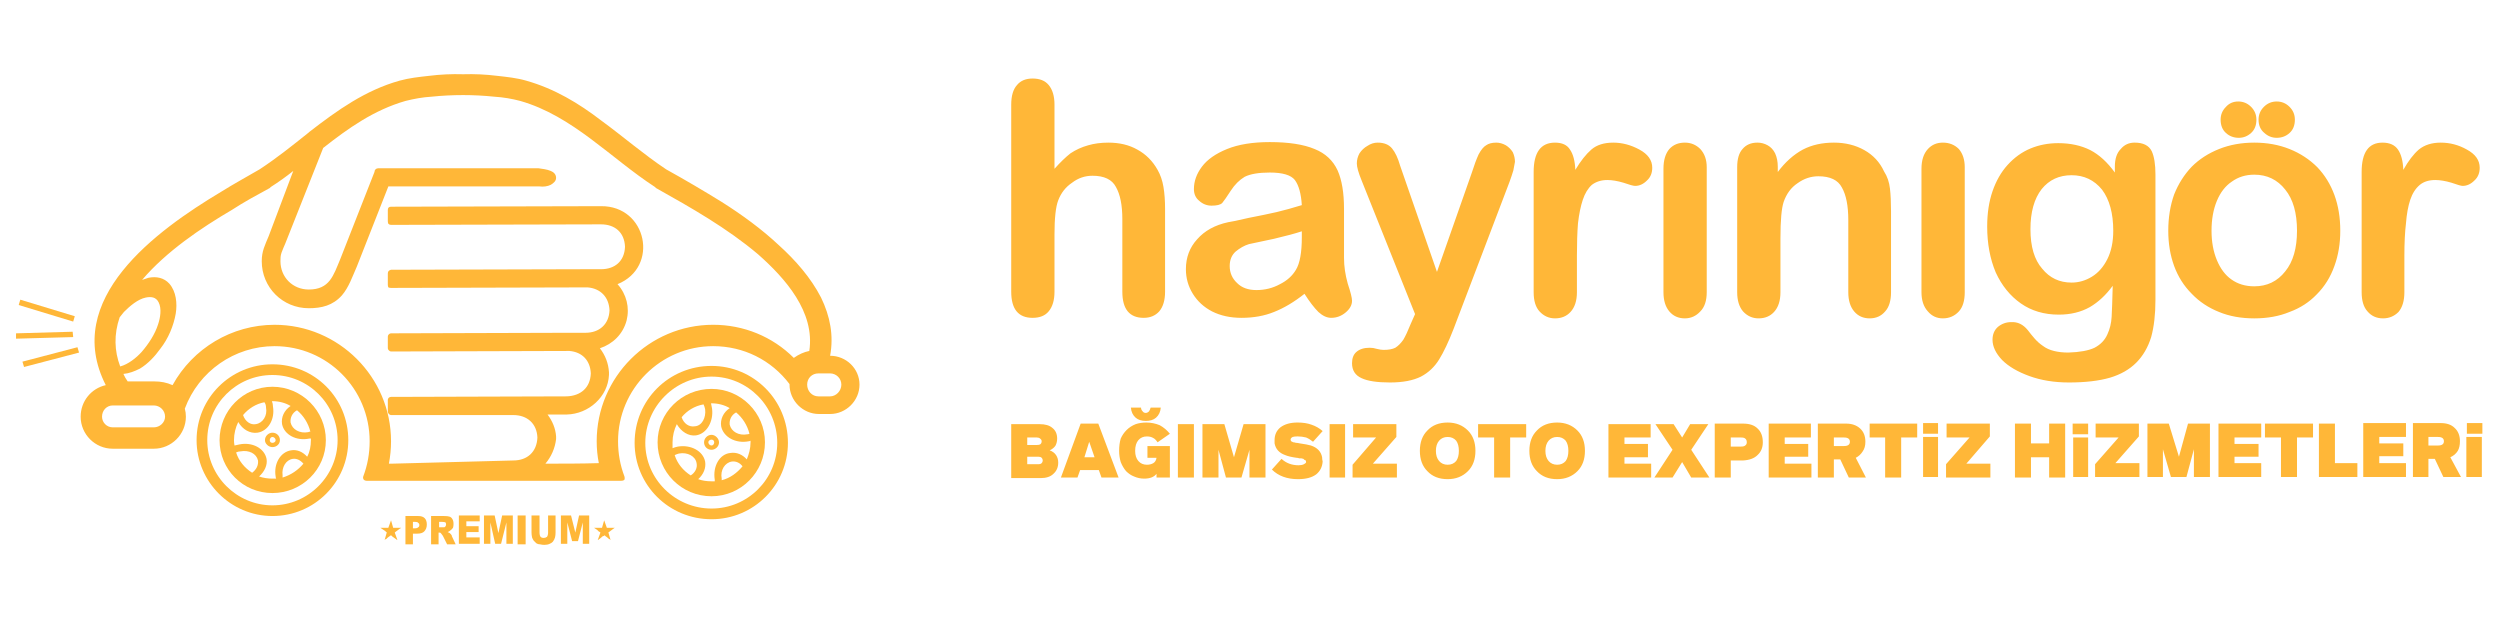 <svg version="1.2" xmlns="http://www.w3.org/2000/svg" viewBox="0 0 468 116" width="468" height="116">
	<title>EksperJet-Logo-Blue-Background</title>
	<style>
		.s0 { fill: #ffb738 } 
	</style>
	<path id="Path 1" fill-rule="evenodd" class="s0" d="m197.4 19.6v12q1.6-1.8 3-2.9 1.5-1 3.3-1.5 1.7-0.5 3.8-0.5 3.1 0 5.4 1.3 2.4 1.3 3.8 3.8 0.8 1.4 1.1 3.2 0.3 1.8 0.3 4.1v15.5q0 2.4-1.1 3.7-1.1 1.2-2.9 1.2-4 0-4-4.9v-13.6q0-3.9-1.2-6-1.1-2.1-4.4-2.1-2.1 0-3.8 1.3-1.8 1.2-2.6 3.3-0.7 1.8-0.7 6.4v10.7q0 2.4-1.1 3.7-1 1.2-3 1.2-4 0-4-4.9v-35q0-2.5 1.1-3.7 1-1.2 2.9-1.2 2 0 3 1.2 1.1 1.3 1.1 3.7zm46.8 35.4q-2.9 2.3-5.7 3.4-2.7 1.1-6.1 1.1-3.1 0-5.5-1.2-2.3-1.2-3.6-3.3-1.3-2.1-1.3-4.6 0-3.3 2.1-5.6 2.1-2.4 5.8-3.2 0.8-0.1 3.8-0.8 3.1-0.6 5.3-1.1 2.1-0.5 4.7-1.3-0.2-3.2-1.3-4.7-1.1-1.4-4.7-1.4-3.1 0-4.7 0.8-1.5 0.9-2.6 2.6-1.1 1.7-1.6 2.3-0.5 0.5-2 0.5-1.3 0-2.3-0.9-1-0.8-1-2.2 0-2.2 1.5-4.2 1.5-2 4.7-3.3 3.2-1.3 8-1.3 5.3 0 8.4 1.3 3 1.2 4.3 4 1.2 2.7 1.2 7.2 0 2.8 0 4.8 0 2 0 4.4 0 2.3 0.7 4.8 0.8 2.4 0.8 3.2 0 1.2-1.2 2.2-1.2 1-2.7 1-1.2 0-2.4-1.1-1.2-1.2-2.6-3.4zm-0.5-11.7q-1.8 0.6-5.2 1.4-3.4 0.7-4.7 1-1.3 0.4-2.5 1.4-1.1 1-1.1 2.7 0 1.9 1.4 3.2 1.3 1.3 3.6 1.3 2.4 0 4.4-1.1 2-1 3-2.7 1.1-1.8 1.1-6.1zm20.4 17.3l0.8-1.8-10-25q-0.9-2.2-0.9-3.2 0-1 0.5-1.9 0.6-0.9 1.5-1.4 0.9-0.6 1.9-0.6 1.8 0 2.7 1.1 0.9 1.1 1.5 3.2l6.9 19.9 6.5-18.5q0.7-2.2 1.3-3.5 0.7-1.3 1.4-1.7 0.7-0.5 1.9-0.5 0.9 0 1.8 0.5 0.8 0.5 1.3 1.3 0.4 0.9 0.4 1.8-0.1 0.5-0.3 1.6-0.3 1-0.7 2.1l-10.5 27.6q-1.4 3.6-2.7 5.7-1.3 2.1-3.4 3.2-2.2 1.1-5.8 1.1-3.6 0-5.3-0.8-1.8-0.8-1.8-2.8 0-1.4 0.8-2.1 0.9-0.8 2.5-0.8 0.7 0 1.3 0.2 0.8 0.2 1.3 0.2 1.4 0 2.2-0.4 0.8-0.5 1.5-1.5 0.6-1 1.4-3zm31.1-12.7v6.8q0 2.4-1.2 3.7-1.1 1.2-2.9 1.2-1.7 0-2.9-1.3-1.1-1.2-1.1-3.6v-22.5q0-5.5 4-5.5 2 0 2.8 1.3 0.9 1.3 1 3.8 1.5-2.5 3-3.8 1.5-1.3 4.1-1.3 2.5 0 4.9 1.3 2.4 1.3 2.4 3.4 0 1.5-1 2.4-1 1-2.2 1-0.5 0-2.2-0.6-1.7-0.5-3-0.5-1.7 0-2.9 0.9-1.1 1-1.7 2.8-0.6 1.8-0.9 4.4-0.2 2.5-0.2 6.1zm24.3-16.6v23.4q0 2.4-1.2 3.6-1.2 1.3-2.9 1.3-1.8 0-2.9-1.3-1.1-1.3-1.1-3.6v-23.1q0-2.4 1.1-3.7 1.1-1.2 2.9-1.2 1.7 0 2.9 1.2 1.2 1.3 1.2 3.4zm13.3-0.1v1q2.1-2.8 4.7-4.2 2.5-1.3 5.8-1.3 3.2 0 5.7 1.4 2.5 1.4 3.7 4 0.9 1.4 1.1 3.2 0.2 1.7 0.2 4.3v15.1q0 2.4-1.1 3.6-1.1 1.3-2.9 1.3-1.8 0-2.9-1.3-1.1-1.3-1.1-3.6v-13.5q0-4-1.2-6.1-1.1-2.1-4.4-2.1-2.1 0-3.9 1.3-1.8 1.2-2.6 3.5-0.6 1.8-0.6 6.8v10.1q0 2.4-1.2 3.7-1.1 1.2-2.9 1.2-1.7 0-2.9-1.3-1.1-1.3-1.1-3.6v-23.4q0-2.3 1-3.4 1-1.2 2.8-1.2 1 0 1.9 0.5 0.9 0.5 1.4 1.5 0.5 1.1 0.5 2.5zm35 0.1v23.4q0 2.4-1.1 3.6-1.2 1.3-3 1.3-1.7 0-2.8-1.3-1.2-1.3-1.2-3.6v-23.1q0-2.4 1.2-3.7 1.1-1.2 2.8-1.2 1.8 0 3 1.2 1.1 1.3 1.1 3.4zm35.7 1.4v23.4q0 4.1-0.8 7-0.9 2.9-2.8 4.8-1.9 1.9-4.9 2.8-3.1 0.9-7.7 0.9-4.1 0-7.4-1.2-3.3-1.2-5.1-3-1.8-1.9-1.8-3.8 0-1.5 1-2.4 1.1-0.9 2.5-0.9 1.8-0.1 3.1 1.5 0.6 0.8 1.3 1.6 0.7 0.8 1.6 1.4 0.8 0.6 2 0.9 1.2 0.3 2.7 0.3 3.2-0.1 4.9-0.9 1.7-0.9 2.4-2.5 0.7-1.5 0.8-3.3 0.1-1.8 0.2-5.8-1.9 2.6-4.3 4-2.5 1.4-5.8 1.4-4.1 0-7.1-2.1-3-2.1-4.7-5.8-1.6-3.8-1.6-8.6 0-3.7 1-6.6 1-2.9 2.8-4.9 1.9-2.1 4.3-3.1 2.4-1 5.2-1 3.4 0 6 1.3 2.5 1.3 4.6 4.2v-1.1q0-2.2 1.1-3.3 1-1.2 2.6-1.2 2.4 0 3.2 1.6 0.7 1.5 0.7 4.4zm-23.4 10.2q0 4.9 2.2 7.4 2.1 2.6 5.5 2.6 2 0 3.8-1.1 1.8-1.1 2.9-3.3 1.1-2.2 1.1-5.3 0-4.9-2.1-7.7-2.2-2.7-5.7-2.7-3.5 0-5.6 2.6-2.1 2.7-2.1 7.5zm58 0.3q0 3.6-1.1 6.6-1.1 3.1-3.3 5.3-2.1 2.2-5.1 3.3-2.9 1.2-6.6 1.2-3.7 0-6.6-1.2-3-1.2-5.1-3.4-2.2-2.2-3.3-5.2-1.1-3-1.1-6.6 0-3.7 1.1-6.8 1.2-3 3.3-5.2 2.1-2.1 5.1-3.3 3-1.2 6.6-1.2 3.6 0 6.6 1.2 3 1.2 5.2 3.4 2.1 2.2 3.2 5.2 1.1 3 1.1 6.7zm-8.1 0q0-5-2.2-7.7-2.2-2.8-5.8-2.8-2.4 0-4.2 1.3-1.8 1.2-2.8 3.6-1 2.4-1 5.6 0 3.1 1 5.5 1 2.4 2.7 3.6 1.8 1.3 4.3 1.3 3.6 0 5.8-2.8 2.2-2.7 2.2-7.6zm20.1 4.7v6.8q0 2.4-1.1 3.7-1.2 1.2-2.9 1.2-1.8 0-2.9-1.3-1.1-1.2-1.1-3.6v-22.5q0-5.5 3.9-5.5 2 0 2.9 1.3 0.9 1.3 1 3.8 1.4-2.5 2.9-3.8 1.6-1.3 4.1-1.3 2.6 0 4.9 1.3 2.4 1.3 2.4 3.4 0 1.5-1 2.4-1 1-2.2 1-0.4 0-2.1-0.6-1.7-0.5-3-0.5-1.8 0-2.9 0.9-1.2 1-1.8 2.8-0.6 1.8-0.8 4.4-0.3 2.5-0.3 6.1zm-31-22.1q-1.4 0-2.4-0.9-1-0.9-1-2.5 0-1.4 1-2.4 0.9-1 2.3-1 1.4 0 2.4 1 1 1 1 2.4 0 1.6-1 2.5-1 0.9-2.3 0.9zm7.1 0q-1.3 0-2.3-0.9-1.1-0.9-1.1-2.5 0-1.4 1-2.4 1-1 2.4-1 1.4 0 2.4 1 1 1 1 2.4 0 1.6-1 2.5-1 0.9-2.4 0.9zm-229.7 58.5q0.8 0.3 1.2 0.9 0.4 0.6 0.4 1.4 0 1.3-0.9 2.1-0.8 0.8-2.4 0.8h-5.5v-10.1h5.3q1.6 0 2.4 0.7 0.9 0.7 0.9 2 0 0.7-0.3 1.3-0.4 0.6-1.1 0.9zm-4.2-2.4v1.4h1.8q0.4 0 0.6-0.1 0.3-0.2 0.3-0.6 0-0.3-0.3-0.5-0.2-0.2-0.6-0.2zm2.1 5q0.4 0 0.6-0.2 0.2-0.2 0.2-0.5 0-0.3-0.2-0.5-0.2-0.2-0.6-0.2h-2.1v1.4z"/>
	<path id="Path 2" fill-rule="evenodd" class="s0" d="m206.2 89.4l-0.5-1.4h-3.5l-0.5 1.4h-3.1l3.7-10.1h3.3l3.8 10.1zm-3.2-3.8h1.9l-1-2.9zm13.4-7.4q-0.7 0.6-1.9 0.6-1.2 0-1.9-0.6-0.8-0.7-0.9-1.9h1.9q0 0.4 0.3 0.7 0.2 0.3 0.6 0.3 0.3 0 0.6-0.3 0.2-0.3 0.3-0.7h1.9q-0.1 1.2-0.9 1.9zm-1.6 5.3h4.2v5.9h-2.5v-0.7q-0.7 0.9-2.3 0.9-1 0-1.9-0.4-0.8-0.3-1.5-1-0.6-0.7-1-1.7-0.3-1-0.3-2.1 0-1.3 0.3-2.3 0.4-0.9 1.1-1.6 0.7-0.7 1.7-1.1 0.9-0.3 2-0.3 1.3 0 2.5 0.5 1.1 0.6 1.9 1.6l-2.3 1.6q-0.4-0.6-0.8-0.8-0.5-0.3-1.2-0.3-1 0-1.6 0.7-0.6 0.7-0.6 2 0 1.2 0.6 1.9 0.6 0.7 1.6 0.7 0.7 0 1.2-0.3 0.5-0.3 0.6-1h-1.7zm8.7-4.1v10h-3v-10zm13.4 0v10h-3v-5.2l-1.5 5.2h-2.9l-1.4-5.2v5.2h-3v-10h4.1l1.8 6.2 1.8-6.2zm6.1 10.3q-3.1 0-4.9-1.8l1.8-2q1.3 1.2 3.2 1.2 0.6 0 1-0.2 0.4-0.2 0.4-0.4 0-0.2-0.1-0.3 0-0.1-0.2-0.1-0.1-0.1-0.2-0.2-0.1 0-0.4-0.1-0.2 0-0.4 0-0.2-0.1-0.5-0.1-1.4-0.2-2.1-0.5-1.7-0.6-2-2.2 0-0.3 0-0.6 0-1.5 1.1-2.4 1.2-0.9 3.2-0.9 1.5 0 2.6 0.4 1.2 0.4 2.1 1.2l-1.8 2q-0.6-0.5-1.3-0.8-0.8-0.2-1.6-0.2-0.6 0-0.9 0.1-0.4 0.2-0.4 0.5 0 0.1 0.1 0.3 0.2 0.1 0.4 0.2 0.2 0 0.5 0.1 0.3 0 0.7 0.1 1.4 0.2 2.1 0.4 1.8 0.6 2.1 2.2 0 0.4 0.1 0.8-0.1 1.5-1.2 2.4-1.2 0.9-3.4 0.9zm8.8-10.3v10h-2.9v-10zm1.4 10v-2.4l4.4-5.1h-4.3v-2.5h8.1v2.4l-4.4 5h4.5v2.6zm21.6-1.2q-1.5 1.5-3.8 1.5-2.4 0-3.8-1.5-1.4-1.4-1.4-3.8 0-2.4 1.4-3.8 1.4-1.5 3.8-1.5 2.3 0 3.8 1.5 1.4 1.4 1.4 3.8 0 2.4-1.4 3.8zm-5.4-1.9q0.6 0.7 1.6 0.7 1 0 1.6-0.7 0.5-0.7 0.5-1.9 0-1.2-0.5-1.9-0.6-0.7-1.6-0.7-1 0-1.6 0.7-0.6 0.7-0.6 1.9 0 1.2 0.6 1.9zm16.3-6.9v2.5h-3v7.5h-3v-7.5h-3v-2.5zm9.6 8.8q-1.5 1.5-3.8 1.5-2.4 0-3.8-1.5-1.4-1.4-1.4-3.8 0-2.4 1.4-3.8 1.4-1.5 3.8-1.5 2.3 0 3.8 1.5 1.4 1.4 1.4 3.8 0 2.4-1.4 3.8zm-5.4-1.9q0.6 0.7 1.6 0.7 1 0 1.6-0.7 0.5-0.7 0.5-1.9 0-1.2-0.5-1.9-0.6-0.7-1.6-0.7-1 0-1.6 0.7-0.6 0.7-0.6 1.9 0 1.2 0.6 1.9zm11.2 3.1v-10h7.9v2.5h-4.9v1.2h4.4v2.5h-4.4v1.2h5v2.6zm18.9 0h-3.4l-1.7-2.9-1.8 2.9h-3.4l3.4-5.2-3.2-4.8h3.4l1.6 2.5 1.5-2.5h3.4l-3.2 4.8zm6.3-10.1q1.8 0 2.7 0.9 1 0.9 1 2.6 0 1.5-1 2.4-0.9 0.9-2.7 1h-2.3v3.2h-3v-10.1zm-0.4 4.3q0.6 0 0.8-0.2 0.3-0.2 0.3-0.6 0-0.5-0.3-0.7-0.2-0.2-0.8-0.2h-1.9v1.7zm5.2 5.8v-10.1h7.9v2.6h-4.9v1.2h4.4v2.4h-4.4v1.3h5v2.6zm15 0l-1.6-3.4h-1.2v3.4h-3v-10.1h5.3q1.6 0 2.6 0.9 1 0.9 1 2.5 0 1.1-0.5 1.8-0.5 0.8-1.3 1.2l1.9 3.7zm-2.8-7.5v1.6h1.9q1.1 0 1.1-0.8 0-0.8-1.1-0.8zm15.6-2.6v2.6h-3v7.5h-3v-7.5h-2.9v-2.6zm5.4 10.1v-2.5l4.4-5h-4.3v-2.6h8.1v2.4l-4.4 5.1h4.5v2.6zm19.3-10.1h3v10.1h-3v-3.8h-3.4v3.8h-3v-10.1h3v3.7h3.4zm7.3 2.6v7.4h-2.8v-7.4zm0-2.6v2h-2.9v-2zm1.3 10v-2.4l4.4-5h-4.3v-2.6h8.1v2.4l-4.4 5h4.5v2.6zm21.5-10v10h-3v-5.2l-1.4 5.2h-2.9l-1.5-5.2v5.2h-2.9v-10h4l1.9 6.2 1.7-6.2zm1.6 10v-10h8v2.6h-5v1.2h4.5v2.4h-4.5v1.2h5v2.6zm17.7-10v2.6h-3v7.4h-3v-7.4h-3v-2.6zm4.1 7.4h4.2v2.6h-7.2v-10h3zm5.3 2.6v-10.1h8v2.6h-5v1.2h4.5v2.4h-4.5v1.3h5v2.6zm15 0l-1.6-3.4h-1.2v3.4h-2.9v-10.1h5.2q1.7 0 2.6 0.9 1 0.9 1 2.5 0 1.1-0.4 1.8-0.5 0.8-1.4 1.2l2 3.7zm-2.8-7.5v1.6h1.8q1.1 0 1.1-0.8 0-0.8-1.1-0.8zm10 0v7.5h-2.9v-7.5zm0.1-2.6v2h-2.9v-2zm-101.9 2.6v7.5h-2.8v-7.5zm0-2.6v2h-2.8v-2zm-343-7.1c-8.2-16.1 9.4-28.9 21.6-36.2 2.4-1.5 4.8-2.8 7.2-4.2 3.2-2.1 6.2-4.5 9.2-6.9q0 0 0 0l0.1-0.1c5.3-4.1 10.5-7.8 16.9-9.6 1.8-0.5 3.7-0.7 5.5-0.9q3.2-0.4 6.4-0.3 3.2-0.1 6.4 0.3c1.8 0.2 3.7 0.4 5.4 0.9 5.3 1.5 9.8 4.2 14.1 7.5 4.1 3 7.9 6.3 12.1 9.1 3.6 2 7 4 10.4 6.1 3.8 2.4 7.5 5.1 10.7 8.1 3.1 2.8 6 6.1 7.9 9.8 1.7 3.5 2.4 7.1 1.7 10.9 3 0 5.5 2.4 5.5 5.4 0 3-2.5 5.5-5.5 5.5h-2.1c-3 0-5.5-2.5-5.5-5.5q0 0 0-0.1c-3.4-4.5-8.6-7.1-14.3-7.1-9.8 0-17.8 8-17.8 17.8 0 2.3 0.4 4.5 1.2 6.6q0.1 0.3 0 0.6-0.2 0.2-0.6 0.2h-47.7q-0.3 0-0.5-0.2-0.2-0.3-0.1-0.6c0.8-2.1 1.2-4.3 1.2-6.6 0-9.8-7.9-17.8-17.8-17.8-7.5 0-14.2 4.7-16.8 11.7q0.2 0.7 0.2 1.5c0 3.3-2.7 6-6 6h-7.7c-3.3 0-6-2.7-6-6 0-2.9 2-5.3 4.7-5.9zm1.3 3.8c-1.1 0-2 0.9-2 2.1 0 1.1 0.9 2 2 2h7.7c1.1 0 2.1-0.9 2.1-2 0-1.2-1-2.1-2.1-2.1zm1.3-16.5c-1.1 3.2-1 6.3 0.1 9.2 1.5-0.4 3-1.6 4-2.7 1.3-1.5 2.5-3.3 3.1-5.2 0.4-1.2 0.7-2.9 0.1-4.1-0.5-1-1.4-1.1-2.4-0.9-1.5 0.3-3 1.6-4.1 2.7q-0.4 0.5-0.8 1zm0.7 10.6q0.3 0.7 0.8 1.4h5c1.2 0 2.3 0.2 3.4 0.7 3.8-6.9 11.1-11.3 19.1-11.3 12 0 21.8 9.8 21.8 21.8q0 2.1-0.4 4.2 0.1 0 0.3 0 0.1 0 0.2 0l22.8-0.6q0 0 0 0c2.6 0 4.4-1.6 4.5-4.3-0.1-2.6-1.9-4.2-4.5-4.2h-22.6q-0.1 0-0.1 0h-0.2q-0.2 0-0.4-0.2-0.2-0.2-0.2-0.5v-2.1c0-0.4 0.3-0.6 0.6-0.6l32.9-0.1c2.6-0.1 4.4-1.6 4.5-4.3-0.1-2.4-1.6-4-4-4.2l-33.4 0.1q-0.2 0-0.4-0.2-0.2-0.2-0.2-0.4v-2.2c0-0.3 0.3-0.6 0.6-0.6l32.9-0.1q0.3 0 0.5 0h3c2.6 0 4.4-1.6 4.5-4.2-0.1-2.5-1.7-4.1-4.1-4.3l-36.8 0.1q-0.3 0-0.5-0.1-0.1-0.2-0.1-0.5v-2.1c0-0.4 0.2-0.6 0.6-0.7q0 0 0 0l36.4-0.1q0.2 0 0.4 0h2.5c2.6 0 4.4-1.5 4.5-4.2-0.1-2.7-1.9-4.2-4.5-4.2l-39.3 0.1q-0.3 0-0.5-0.2-0.1-0.2-0.1-0.5v-2.1c0-0.4 0.2-0.6 0.6-0.6l39.3-0.1c8.6-0.1 11 11.4 3.1 14.6 1.7 1.9 2.3 4.4 1.7 6.8-0.7 2.6-2.6 4.4-5 5.2 1 1.3 1.6 2.8 1.7 4.5q0 0 0 0.1 0 0.1 0 0.1 0 0.1 0 0.1 0 0.1 0 0.2c-0.2 4.1-3.8 7.3-7.9 7.4h-3.6c0.9 1.2 1.5 2.6 1.6 4.1q0 0 0 0.1 0 0.1 0 0.1 0 0.1 0 0.1 0 0.1 0 0.2c-0.2 1.7-0.9 3.3-2 4.6 3.3 0 6.6 0 10-0.1q-0.4-2-0.4-4.1c0-12 9.8-21.8 21.8-21.8 5.7 0 11.1 2.2 15.1 6.2q1.4-1 2.9-1.3c1.1-7.3-4.5-13.6-9.6-18.1-5.8-4.9-12.5-8.7-19.1-12.4q-0.1-0.1-0.2-0.2c-8.3-5.4-15.4-13.3-25.2-16.1-1.5-0.4-3.2-0.7-4.9-0.8q-2.9-0.3-5.8-0.3-3 0-5.9 0.3c-1.7 0.1-3.3 0.4-4.9 0.8-5.9 1.7-10.7 5.1-15.4 8.8l-7.1 17.9c-0.2 0.5-0.5 1.1-0.7 1.7-0.2 0.6-0.2 1-0.2 1.6 0 3 2.3 5.3 5.3 5.3 3.9 0 4.6-2.6 5.9-5.7l6.4-16.3c0-0.4 0.3-0.7 0.7-0.7h30c0.7 0.1 1.6 0.2 2.3 0.5 0.5 0.2 1 0.6 1 1.3 0 0.6-0.5 1-1 1.3-0.6 0.3-1.4 0.4-2.1 0.3h-28.3l-5.9 15c-0.8 1.8-1.5 3.9-2.8 5.4-1.7 1.9-3.8 2.4-6.2 2.4-4.9 0-8.8-3.9-8.8-8.8 0-1.9 0.6-3 1.3-4.7l4.6-12.2q-2 1.6-4.2 3-0.1 0.1-0.2 0.2c-2.4 1.3-4.8 2.6-7.1 4.1-5.8 3.4-12.3 7.8-16.8 13.1q0.6-0.2 1.2-0.4c1.5-0.3 2.9 0 3.9 1.1 1.3 1.5 1.5 3.7 1.2 5.6-0.4 2.3-1.4 4.7-2.9 6.6-1 1.4-2.3 2.8-3.8 3.7-1 0.5-2 0.9-3.1 1zm130.1-0.1c-1.2 0-2.1 0.9-2.1 2.1 0 1.2 0.9 2.2 2.1 2.2h2.2c1.1 0 2.1-1 2.1-2.2 0-1.2-1-2.1-2.1-2.1z"/>
	<path id="Path 3" fill-rule="evenodd" class="s0" d="m51 96.6c-7.8 0-14.2-6.4-14.2-14.2 0-7.9 6.4-14.2 14.2-14.2 7.9 0 14.2 6.3 14.2 14.2 0 7.8-6.3 14.2-14.2 14.2zm12.2-14.2c0-6.8-5.5-12.2-12.2-12.2-6.7 0-12.2 5.4-12.2 12.2 0 6.7 5.5 12.2 12.2 12.2 6.7 0 12.2-5.5 12.2-12.2z"/>
	<path id="Path 4" fill-rule="evenodd" class="s0" d="m51 92.3c-5.5 0-9.9-4.4-9.9-9.9 0-5.5 4.4-10 9.9-10 5.5 0 10 4.5 10 10 0 5.5-4.5 9.9-10 9.9zm7.2-10.2q-0.1 0-0.3 0c-2.4 0.5-4.7-0.7-5.1-2.7-0.2-1.3 0.4-2.6 1.6-3.4-1-0.6-2.2-0.9-3.4-0.9q0 0-0.1 0 0.2 0.5 0.2 1c0.4 2.4-0.9 4.6-2.9 4.9-1.4 0.2-2.8-0.6-3.6-2-0.5 1-0.8 2.2-0.8 3.4q0 0.5 0.1 1 0.4-0.1 0.9-0.2c2.4-0.5 4.7 0.7 5.1 2.7 0.2 1.2-0.4 2.4-1.4 3.3q1.2 0.4 2.5 0.4 0.3 0 0.7 0-0.1-0.2-0.1-0.4c-0.4-2.4 0.9-4.6 2.9-4.9 1.1-0.2 2.2 0.3 3 1.2 0.5-0.9 0.7-2 0.7-3.1q0-0.2 0-0.3zm-2.6-5.3c-0.9 0.5-1.3 1.4-1.2 2.3 0.3 1.3 1.7 2.1 3.3 1.8q0.2-0.1 0.4-0.1c-0.4-1.6-1.3-3-2.5-4zm-10.1 0.9c0.4 1.2 1.4 1.9 2.4 1.7 1.3-0.2 2.2-1.6 1.9-3.1q0-0.6-0.3-1c-1.6 0.3-3 1.2-4 2.4zm1.7 10.8c0.8-0.6 1.2-1.4 1.1-2.3-0.3-1.3-1.7-2-3.3-1.7q-0.4 0-0.8 0.2c0.5 1.6 1.6 2.9 3 3.8zm9.6-1.7c-0.6-0.7-1.3-1-2-0.9-1.3 0.2-2.1 1.6-1.9 3.1q0 0.2 0 0.4c1.6-0.5 2.9-1.4 3.9-2.6z"/>
	<path id="Path 5" fill-rule="evenodd" class="s0" d="m51 83.7c-0.7 0-1.4-0.6-1.4-1.3 0-0.8 0.7-1.4 1.4-1.4 0.8 0 1.4 0.6 1.4 1.4 0 0.7-0.6 1.3-1.4 1.3zm0.6-1.3c0-0.3-0.3-0.6-0.6-0.6-0.3 0-0.5 0.3-0.5 0.6 0 0.3 0.2 0.5 0.5 0.5 0.3 0 0.6-0.2 0.6-0.5zm-47.8-26.3l10.2 3.1-0.3 1-10.2-3.1zm-0.8 6.3l10.6-0.3 0.1 1-10.7 0.3zm1.2 5.3l10.3-2.7 0.3 1-10.3 2.7zm129 29.5c-8 0-14.4-6.4-14.4-14.3 0-8 6.4-14.4 14.4-14.4 7.9 0 14.3 6.4 14.3 14.4 0 7.9-6.4 14.3-14.3 14.3zm12.3-14.3c0-6.8-5.5-12.4-12.3-12.4-6.8 0-12.4 5.6-12.4 12.4 0 6.8 5.6 12.3 12.4 12.3 6.8 0 12.3-5.5 12.3-12.3z"/>
	<path id="Path 6" fill-rule="evenodd" class="s0" d="m133.2 92.9c-5.6 0-10.1-4.5-10.1-10.1 0-5.5 4.5-10 10.1-10 5.5 0 10 4.5 10 10 0 5.6-4.5 10.1-10 10.1zm0.6-2.8q0-0.2 0-0.3c-0.4-2.5 0.9-4.8 2.9-5 1.2-0.2 2.3 0.3 3.1 1.2 0.4-1 0.7-2 0.7-3.2q0-0.1 0-0.3-0.2 0.1-0.3 0.1c-2.5 0.5-4.8-0.8-5.2-2.8-0.2-1.3 0.4-2.6 1.6-3.4-1-0.6-2.2-0.9-3.4-0.9q-0.1 0-0.1 0 0.1 0.5 0.2 1c0.3 2.4-1 4.7-3 5-1.4 0.2-2.8-0.7-3.6-2.1-0.5 1-0.8 2.2-0.8 3.4q0 0.6 0 1.1 0.5-0.2 1-0.3c2.4-0.4 4.7 0.8 5.1 2.8 0.2 1.2-0.3 2.4-1.3 3.3q1.1 0.4 2.5 0.4 0.3 0 0.6 0zm5.2-2.8c-0.5-0.7-1.3-1-2-0.9-1.3 0.2-2.2 1.6-1.9 3.2q0 0.1 0 0.3c1.6-0.4 2.9-1.4 3.9-2.6zm-9.7 1.7c0.8-0.5 1.3-1.4 1.1-2.3-0.2-1.3-1.7-2.1-3.3-1.8q-0.4 0.1-0.8 0.3c0.5 1.6 1.6 2.9 3 3.8zm-1.7-10.9c0.4 1.2 1.4 1.9 2.5 1.7 1.3-0.1 2.1-1.6 1.9-3.2q-0.1-0.5-0.3-0.9c-1.7 0.3-3.1 1.2-4.1 2.4zm10.2-0.9c-0.9 0.5-1.3 1.4-1.2 2.3 0.3 1.3 1.7 2.1 3.3 1.8q0.2 0 0.4-0.1c-0.4-1.6-1.3-3-2.5-4z"/>
	<path id="Path 7" fill-rule="evenodd" class="s0" d="m133.2 84.2c-0.8 0-1.4-0.6-1.4-1.4 0-0.7 0.6-1.4 1.4-1.4 0.7 0 1.4 0.7 1.4 1.4 0 0.8-0.7 1.4-1.4 1.4zm0.5-1.4c0-0.3-0.2-0.5-0.5-0.5-0.3 0-0.6 0.2-0.6 0.5 0 0.3 0.3 0.6 0.6 0.6 0.3 0 0.5-0.3 0.5-0.6zm-57.8 13.8h2.4q0.8 0 1.2 0.4 0.4 0.4 0.4 1.2 0 0.8-0.5 1.3-0.4 0.4-1.3 0.4h-0.8v2h-1.4zm1.4 2.3h0.4q0.4 0 0.6-0.2 0.2-0.1 0.2-0.4 0-0.3-0.2-0.4-0.1-0.2-0.6-0.2h-0.4z"/>
	<path id="Path 8" fill-rule="evenodd" class="s0" d="m80.7 101.9v-5.3h2.4q0.7 0 1 0.1 0.4 0.1 0.6 0.5 0.2 0.3 0.2 0.9 0 0.4-0.1 0.7-0.2 0.3-0.5 0.5-0.2 0.2-0.5 0.3 0.2 0.1 0.4 0.2 0 0 0.2 0.2 0.2 0.2 0.2 0.4l0.7 1.5h-1.6l-0.8-1.6q-0.2-0.3-0.3-0.4-0.1-0.2-0.3-0.2h-0.2v2.2zm1.5-3.2h0.6q0.1 0 0.4 0 0.2-0.1 0.2-0.2 0.1-0.1 0.1-0.3 0-0.3-0.1-0.4-0.2-0.1-0.6-0.1h-0.6zm3.7-2.2h3.9v1.1h-2.5v0.9h2.3v1.1h-2.3v1h2.5v1.2h-3.9zm4.7 0h2l0.7 3.3 0.7-3.3h2v5.3h-1.2v-4l-1 4h-1.1l-0.9-4v4h-1.2zm7.8 0v5.4h-1.5v-5.4zm4.2 0h1.4v3.2q0 0.5-0.1 0.9-0.1 0.4-0.4 0.8-0.3 0.3-0.6 0.4-0.4 0.2-1 0.2-0.4 0-0.8-0.1-0.4 0-0.7-0.2-0.2-0.2-0.5-0.5-0.2-0.3-0.3-0.6-0.1-0.5-0.1-0.9v-3.2h1.5v3.3q0 0.4 0.2 0.7 0.2 0.2 0.6 0.2 0.3 0 0.6-0.2 0.2-0.3 0.2-0.7zm2.4 0h1.9l0.8 3.2 0.7-3.2h1.9v5.3h-1.2v-4l-0.9 3.5h-1.1l-0.9-3.5v4h-1.2zm-31.8 0.9l0.4 1.4h1.5c0 0-0.1 0.1-0.1 0.1q-0.1 0-0.2 0.1l-0.8 0.6q0 0-0.1 0.1l0.5 1.4-0.2-0.1q0-0.1-0.1-0.1-0.4-0.3-0.7-0.5 0-0.1-0.1-0.1l-0.1-0.1q0 0-0.1 0 0 0 0 0.1l-0.2 0.1q-0.3 0.2-0.6 0.5-0.1 0-0.2 0.1l-0.1 0.1 0.4-1.4q0-0.1-0.1-0.1l-0.2-0.2q-0.1-0.1-0.3-0.2l-0.6-0.4h1.5zm39.9 0l0.5 1.4h1.5c0 0-0.1 0.1-0.2 0.1q0 0.1-0.1 0.1l-0.8 0.6q-0.1 0-0.1 0.1l0.4 1.4-0.1-0.1q-0.1-0.1-0.2-0.1-0.3-0.3-0.6-0.5-0.1 0-0.1-0.1l-0.2-0.1q0 0 0 0.1 0 0 0 0l-0.3 0.1q-0.3 0.3-0.6 0.5-0.1 0-0.1 0.1l-0.2 0.1 0.5-1.4q-0.1-0.1-0.1-0.1l-0.2-0.1q-0.2-0.2-0.3-0.3l-0.6-0.4h1.5z"/>
</svg>